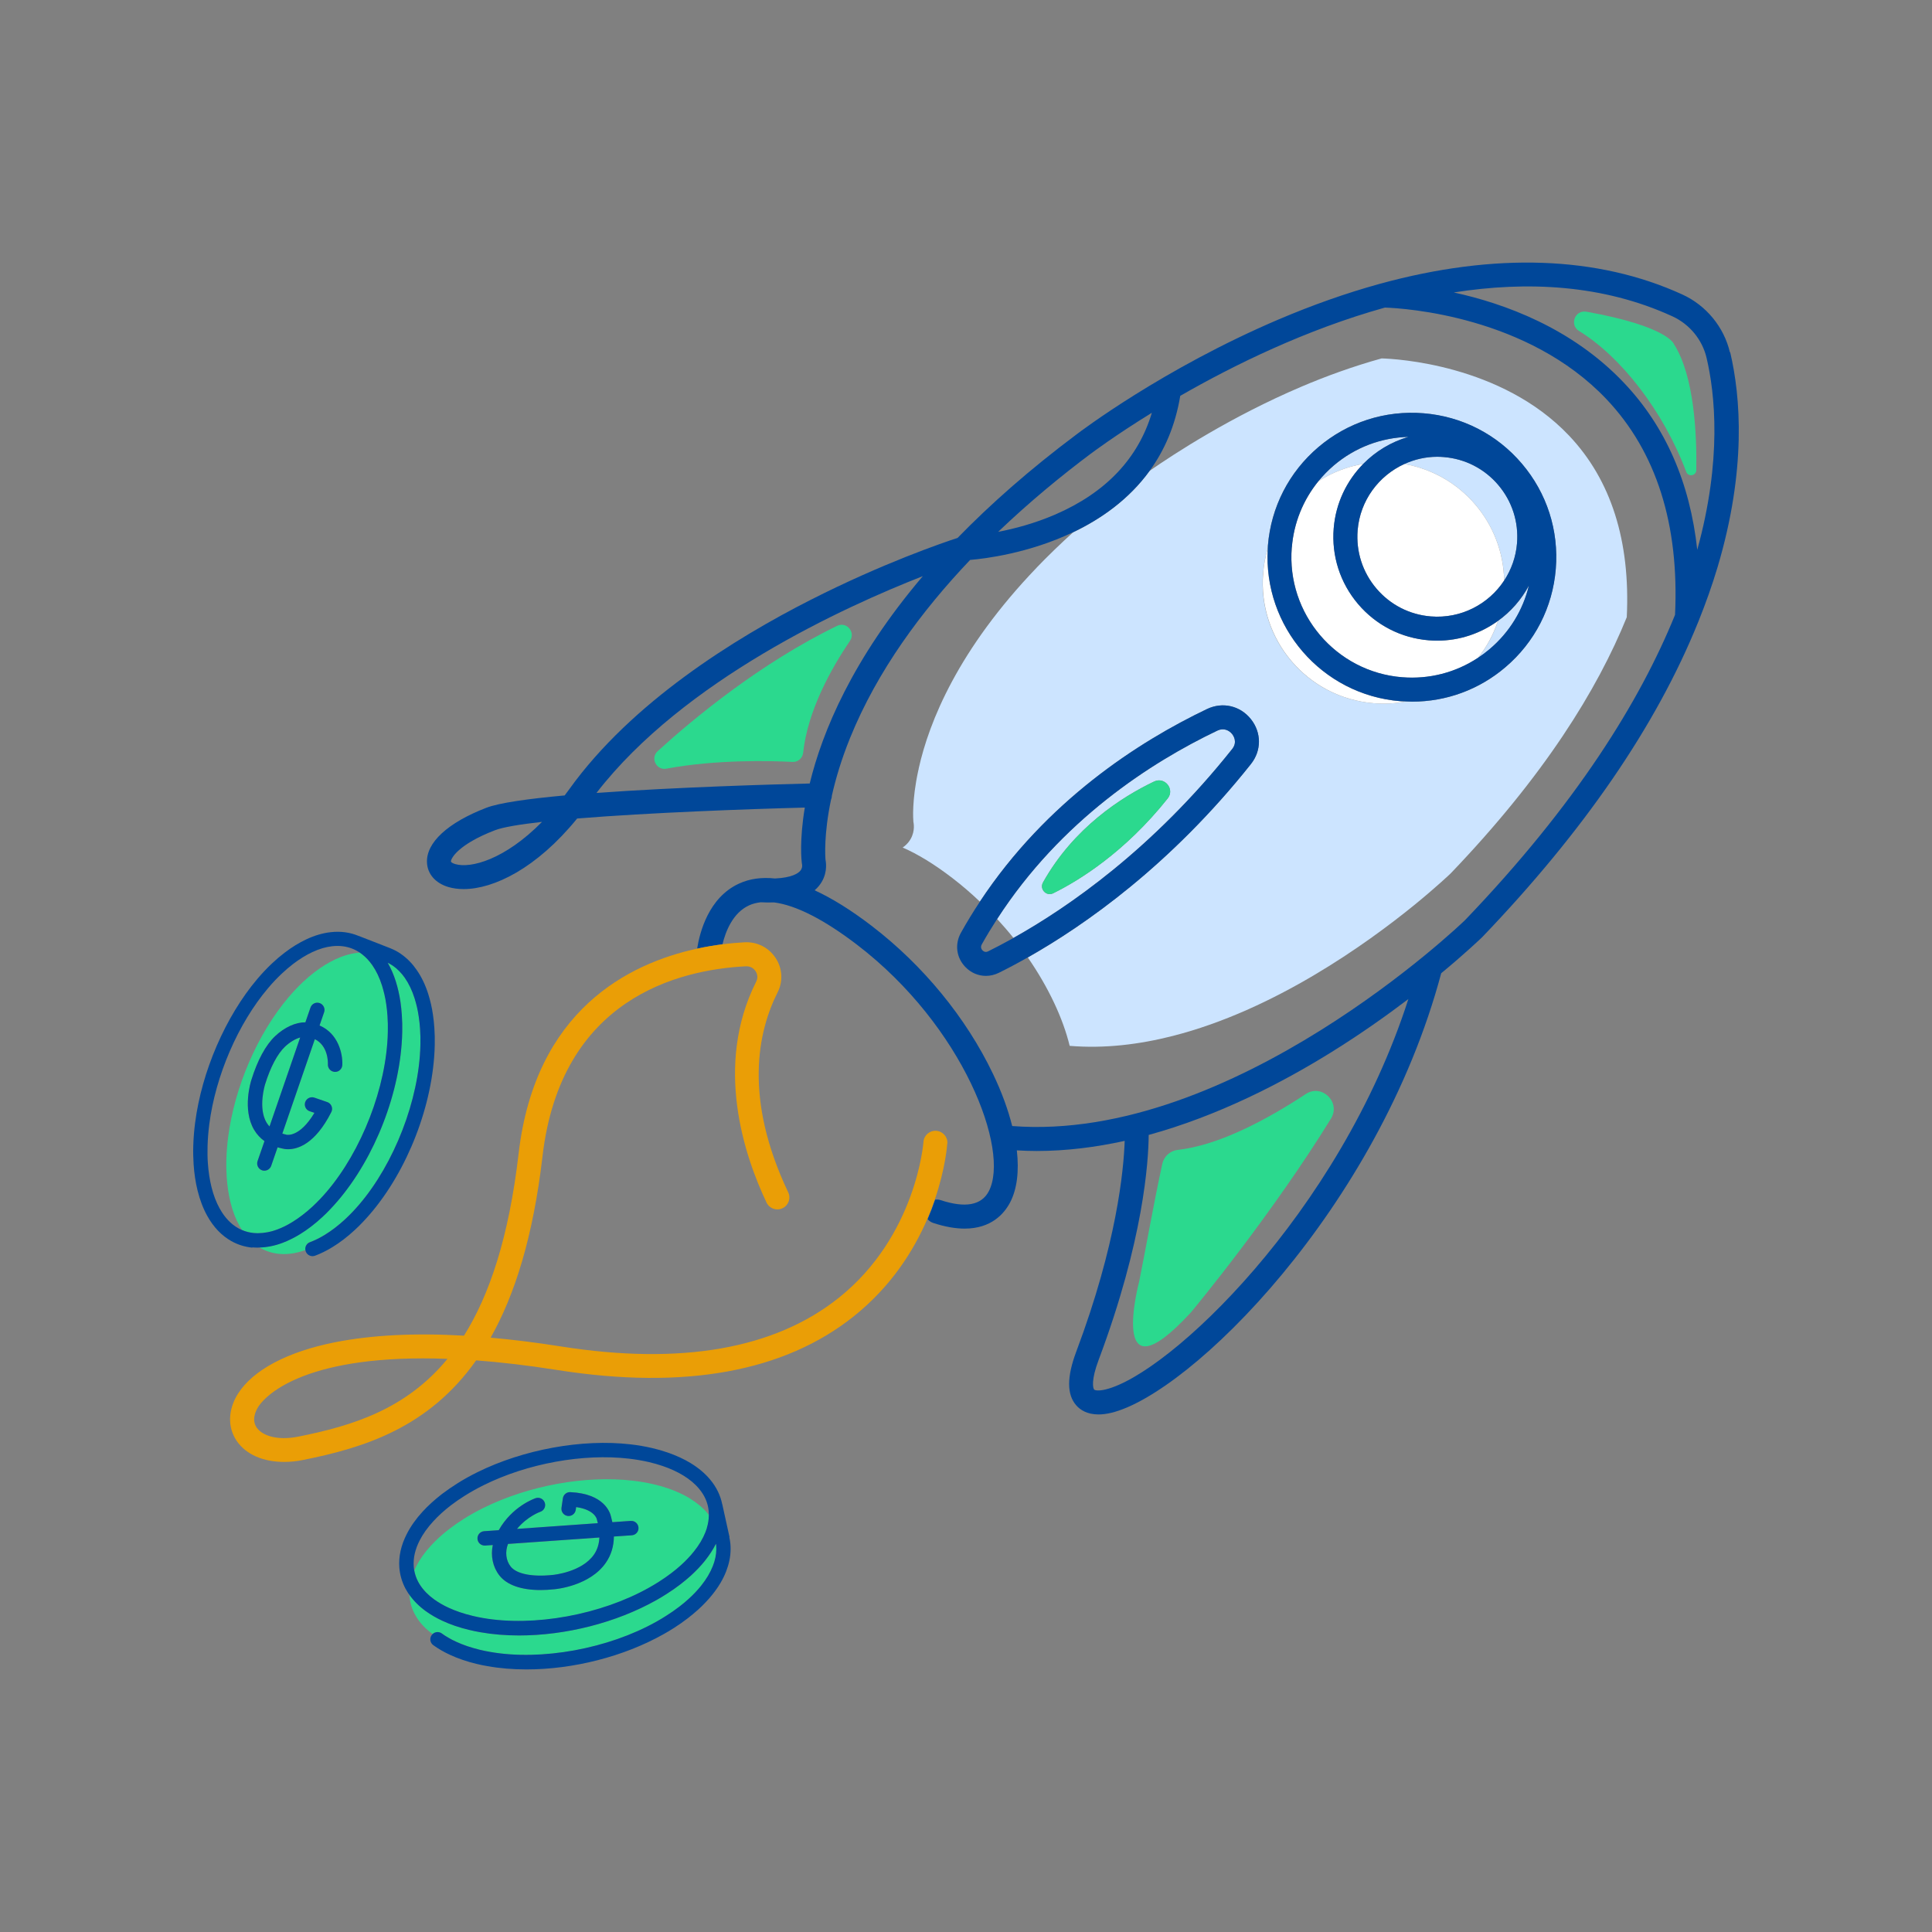 <?xml version="1.0" encoding="UTF-8"?>
<svg xmlns="http://www.w3.org/2000/svg" width="80" height="80" viewBox="0 0 80 80" fill="none">
  <rect x="0" y="0" width="80" height="80" fill="#808080" stroke="none"/>
  <path d="M42.936 23.495C39.67 26.896 38.472 29.892 38.043 31.815C38.041 31.847 38.033 31.875 38.025 31.902C38.025 31.904 38.025 31.908 38.023 31.91C37.755 33.152 37.812 33.923 37.822 34.034C37.848 34.153 37.894 34.531 37.612 34.88C37.546 34.96 37.467 35.033 37.377 35.095C38.005 35.367 38.697 35.79 39.446 36.366C39.845 36.672 40.218 36.996 40.574 37.334C43.327 33.17 47.142 30.716 49.978 29.36C50.622 29.052 51.351 29.22 51.796 29.781C52.239 30.337 52.239 31.084 51.796 31.638C48.461 35.832 44.909 38.315 42.559 39.646C43.427 40.902 44.021 42.185 44.293 43.307C44.293 43.307 44.297 43.307 44.299 43.307C45.729 43.425 47.169 43.252 48.57 42.894C52.762 41.825 56.574 39.094 58.581 37.461C59.502 36.708 60.045 36.189 60.065 36.17C63.936 32.135 66.147 28.555 67.361 25.557C67.514 22.402 66.71 19.872 64.971 18.038C62.17 15.08 57.776 14.857 57.21 14.841C56.014 15.173 54.891 15.584 53.894 16.009C50.98 17.249 48.638 18.777 47.605 19.496C46.744 20.684 45.588 21.492 44.434 22.043C43.892 22.535 43.391 23.02 42.932 23.497L42.936 23.495ZM52.303 23.731C52.331 23.378 52.398 23.034 52.493 22.708C52.495 22.669 52.498 22.629 52.499 22.589C52.629 20.996 53.372 19.55 54.587 18.517C55.805 17.482 57.353 16.983 58.944 17.114C60.537 17.243 61.983 17.986 63.017 19.202C64.052 20.42 64.55 21.967 64.419 23.559C64.29 25.152 63.547 26.598 62.331 27.631C61.241 28.559 59.884 29.055 58.469 29.055C58.388 29.055 58.306 29.05 58.225 29.046C57.792 29.129 57.339 29.157 56.876 29.119C54.124 28.895 52.074 26.483 52.299 23.731H52.303Z" fill="#CCE4FF"></path>
  <path d="M61.691 26.874C62.506 26.183 63.064 25.269 63.311 24.248C62.999 24.83 62.558 25.331 62.029 25.712C61.843 26.274 61.562 26.789 61.205 27.24C61.374 27.128 61.537 27.007 61.694 26.874H61.691Z" fill="#CCE4FF"></path>
  <path d="M58.322 18.091C57.19 18.121 56.109 18.529 55.233 19.273C54.999 19.472 54.786 19.693 54.595 19.925C55.152 19.57 55.781 19.321 56.453 19.208C56.965 18.687 57.609 18.3 58.322 18.091Z" fill="#CCE4FF"></path>
  <path d="M62.283 24.041C62.58 23.592 62.77 23.066 62.818 22.494C62.889 21.612 62.613 20.756 62.041 20.082C61.469 19.409 60.668 18.997 59.786 18.926C59.695 18.918 59.606 18.914 59.516 18.914C59.033 18.914 58.571 19.023 58.153 19.214C60.505 19.625 62.242 21.657 62.285 24.041H62.283Z" fill="#CCE4FF"></path>
  <path d="M51.02 30.396C50.898 30.244 50.674 30.126 50.408 30.253C47.648 31.573 43.927 33.972 41.289 38.053C41.526 38.311 41.752 38.571 41.965 38.838C44.235 37.568 47.732 35.152 51.021 31.016C51.25 30.728 51.077 30.468 51.021 30.395L51.02 30.396ZM48.351 33.062C46.569 35.303 44.666 36.468 43.611 36.988C43.325 37.129 43.033 36.817 43.188 36.539C44.454 34.278 46.434 33.007 47.789 32.361C48.23 32.151 48.655 32.681 48.351 33.062Z" fill="#CCE4FF"></path>
  <path d="M58.058 28.044C59.18 28.134 60.277 27.85 61.203 27.24C61.56 26.789 61.84 26.274 62.027 25.712C61.316 26.225 60.448 26.529 59.518 26.529C59.401 26.529 59.284 26.525 59.166 26.515C58.02 26.421 56.979 25.887 56.236 25.013C55.491 24.137 55.134 23.024 55.227 21.878C55.312 20.831 55.767 19.903 56.453 19.208C55.781 19.321 55.152 19.57 54.595 19.925C53.962 20.702 53.574 21.649 53.493 22.671C53.27 25.412 55.319 27.824 58.06 28.046L58.058 28.044Z" fill="white"></path>
  <path d="M56.88 29.119C57.343 29.157 57.794 29.129 58.229 29.046C58.145 29.042 58.062 29.042 57.978 29.036C54.73 28.771 52.295 25.947 52.495 22.708C52.398 23.036 52.333 23.378 52.305 23.731C52.08 26.483 54.13 28.895 56.882 29.119H56.88Z" fill="white"></path>
  <path d="M58.151 19.214C57.094 19.697 56.318 20.718 56.218 21.957C56.147 22.839 56.423 23.696 56.995 24.369C57.567 25.043 58.368 25.454 59.25 25.525C60.496 25.625 61.64 25.019 62.283 24.041C62.242 21.657 60.504 19.625 58.151 19.214Z" fill="white"></path>
  <path d="M71.632 14.589C71.386 13.542 70.651 12.648 69.668 12.197C66.163 10.592 61.892 10.449 57.144 11.75C57.118 11.754 57.094 11.762 57.073 11.77C55.738 12.14 54.365 12.624 52.962 13.22C48.151 15.268 44.718 17.881 44.579 17.986C42.622 19.45 40.999 20.889 39.652 22.273C39.058 22.468 36.565 23.316 33.561 24.842C30.43 26.431 26.155 29.081 23.576 32.675C23.511 32.764 23.447 32.852 23.382 32.937C21.884 33.074 20.67 33.243 20.134 33.45C18.542 34.064 17.648 34.888 17.68 35.709C17.698 36.188 18.028 36.567 18.56 36.728C18.753 36.785 18.965 36.815 19.198 36.815C20.446 36.815 22.222 35.955 23.898 33.893C26.878 33.649 30.979 33.5 33.325 33.44C33.098 34.805 33.188 35.639 33.202 35.742L33.212 35.798C33.215 35.812 33.237 35.945 33.134 36.062C33.053 36.156 32.8 36.344 32.091 36.376C31.539 36.317 31.04 36.384 30.599 36.589C29.34 37.167 28.972 38.613 28.867 39.283C29.236 39.201 29.59 39.144 29.916 39.102C30.047 38.562 30.345 37.797 31.018 37.489C31.165 37.421 31.326 37.381 31.499 37.361C31.694 37.371 31.877 37.373 32.053 37.367C32.959 37.483 34.123 38.075 35.494 39.124C39.898 42.497 41.835 47.642 40.941 49.333C40.637 49.909 39.966 50.03 38.947 49.694C38.871 49.669 38.794 49.665 38.72 49.676C38.633 49.933 38.53 50.203 38.41 50.481C38.468 50.551 38.544 50.606 38.637 50.638C39.144 50.805 39.575 50.874 39.944 50.874C41.053 50.874 41.583 50.249 41.822 49.798C42.114 49.245 42.203 48.501 42.105 47.634C42.378 47.65 42.652 47.66 42.924 47.66C44.156 47.66 45.38 47.503 46.571 47.241C46.53 48.457 46.242 51.508 44.565 55.97C44.172 57.019 44.172 57.746 44.567 58.195C44.73 58.38 45.014 58.569 45.487 58.569C45.642 58.569 45.816 58.549 46.015 58.501C49.265 57.726 57.075 50.05 59.677 40.3C60.706 39.45 61.312 38.863 61.37 38.81C65.593 34.409 68.587 30.039 70.307 25.784C70.317 25.764 70.325 25.742 70.333 25.722C70.631 24.979 70.895 24.238 71.116 23.501C72.328 19.44 72.073 16.413 71.644 14.589H71.632ZM18.844 35.778C18.737 35.746 18.674 35.699 18.672 35.673C18.668 35.55 18.962 34.97 20.491 34.38C20.825 34.251 21.524 34.135 22.444 34.032C20.901 35.599 19.486 35.971 18.844 35.778ZM45.179 18.779C45.215 18.751 46.15 18.046 47.696 17.092C47.13 18.983 45.789 20.4 43.689 21.308C42.839 21.675 42 21.894 41.331 22.023C42.646 20.765 43.979 19.675 45.177 18.779H45.179ZM24.699 32.834C28.314 28.156 34.972 25.124 38.212 23.857C35.295 27.288 34.048 30.305 33.529 32.443C32.103 32.477 28.034 32.592 24.701 32.834H24.699ZM45.777 57.535C45.493 57.603 45.336 57.573 45.306 57.538C45.252 57.476 45.181 57.138 45.489 56.32C47.352 51.359 47.557 48.093 47.565 46.995C50.441 46.206 53.082 44.839 55.114 43.578C56.33 42.823 57.41 42.058 58.318 41.368C55.45 50.284 48.365 56.918 45.779 57.534L45.777 57.535ZM69.362 25.454C67.91 29.03 65.273 33.299 60.657 38.108C60.561 38.202 51.053 47.33 41.913 46.627C41.742 45.946 41.478 45.217 41.116 44.464C40.006 42.143 38.222 39.968 36.092 38.337C35.242 37.685 34.455 37.197 33.732 36.865C33.798 36.809 33.857 36.748 33.911 36.682C34.268 36.243 34.215 35.768 34.183 35.603C34.171 35.466 34.109 34.56 34.409 33.12C34.433 33.065 34.445 33.005 34.447 32.941C34.602 32.254 34.837 31.453 35.198 30.561C36.327 27.772 38.172 25.285 40.171 23.185C40.785 23.134 42.606 22.911 44.438 22.037C45.592 21.487 46.748 20.678 47.608 19.49C48.212 18.658 48.665 17.637 48.872 16.391C51.071 15.127 54.069 13.651 57.347 12.736C58.175 12.765 63.261 13.087 66.525 16.534C68.583 18.707 69.537 21.709 69.36 25.452L69.362 25.454ZM70.28 22.768C69.978 19.983 68.963 17.66 67.24 15.847C65.091 13.58 62.291 12.565 60.198 12.11C63.231 11.633 66.372 11.778 69.252 13.099C69.96 13.423 70.488 14.065 70.665 14.816C71.015 16.308 71.309 19.037 70.28 22.766V22.768Z" fill="#004799"></path>
  <path d="M57.978 29.034C58.062 29.04 58.145 29.04 58.229 29.044C58.31 29.048 58.392 29.053 58.473 29.053C59.89 29.053 61.245 28.557 62.335 27.629C63.553 26.594 64.294 25.148 64.423 23.557C64.552 21.963 64.054 20.416 63.02 19.2C61.986 17.982 60.539 17.241 58.948 17.112C57.355 16.983 55.807 17.482 54.591 18.515C53.374 19.55 52.633 20.996 52.503 22.587C52.499 22.627 52.499 22.667 52.498 22.706C52.299 25.945 54.734 28.77 57.98 29.034H57.978ZM59.514 18.914C59.604 18.914 59.695 18.918 59.784 18.926C60.666 18.997 61.467 19.409 62.039 20.082C62.611 20.756 62.887 21.612 62.816 22.494C62.77 23.066 62.578 23.592 62.282 24.041C61.638 25.019 60.494 25.625 59.248 25.525C58.366 25.454 57.565 25.043 56.993 24.369C56.421 23.696 56.145 22.839 56.216 21.957C56.318 20.72 57.093 19.697 58.149 19.214C58.569 19.023 59.029 18.914 59.512 18.914H59.514ZM53.491 22.669C53.574 21.648 53.96 20.7 54.593 19.923C54.784 19.689 54.997 19.47 55.231 19.271C56.107 18.526 57.188 18.119 58.32 18.09C57.607 18.296 56.963 18.685 56.451 19.206C55.766 19.901 55.31 20.829 55.225 21.876C55.132 23.022 55.491 24.135 56.234 25.011C56.979 25.887 58.02 26.421 59.164 26.513C59.282 26.523 59.401 26.527 59.516 26.527C60.444 26.527 61.312 26.225 62.025 25.71C62.556 25.329 62.995 24.83 63.307 24.246C63.062 25.265 62.504 26.179 61.688 26.872C61.531 27.005 61.368 27.127 61.199 27.238C60.273 27.85 59.176 28.134 58.054 28.042C55.312 27.82 53.264 25.408 53.487 22.667L53.491 22.669Z" fill="#004799"></path>
  <path d="M39.229 47.35C39.247 47.076 39.038 46.842 38.766 46.824C38.492 46.806 38.255 47.013 38.238 47.287C38.236 47.324 37.942 51.174 34.735 53.737C32.077 55.859 28.205 56.538 23.229 55.754C22.212 55.593 21.24 55.471 20.316 55.39C21.316 53.622 22.077 51.208 22.464 47.881C23.221 41.367 28.066 40.155 30.887 40.012C31.122 40.002 31.245 40.151 31.288 40.216C31.33 40.28 31.414 40.449 31.312 40.649C29.558 44.13 30.828 47.875 31.741 49.796C31.859 50.044 32.155 50.149 32.403 50.03C32.651 49.913 32.757 49.617 32.637 49.369C30.788 45.477 31.378 42.721 32.198 41.094C32.431 40.636 32.401 40.103 32.119 39.672C31.835 39.237 31.356 38.992 30.835 39.018C30.563 39.032 30.25 39.058 29.908 39.102C29.582 39.144 29.23 39.201 28.859 39.283C26.022 39.898 22.162 41.837 21.475 47.765C21.073 51.228 20.269 53.624 19.212 55.307C17.17 55.189 15.386 55.281 13.878 55.579C11.903 55.97 10.473 56.729 9.851 57.716C9.436 58.378 9.418 59.109 9.807 59.673C10.191 60.231 10.906 60.535 11.762 60.535C12.014 60.535 12.279 60.51 12.551 60.454C15.08 59.949 17.746 59.117 19.716 56.33C20.722 56.405 21.838 56.534 23.072 56.729C28.344 57.559 32.48 56.808 35.365 54.496C36.913 53.256 37.84 51.772 38.398 50.477C38.518 50.199 38.621 49.929 38.708 49.672C39.15 48.385 39.219 47.426 39.225 47.344L39.229 47.35ZM12.36 59.486C11.402 59.677 10.83 59.405 10.63 59.115C10.413 58.799 10.578 58.438 10.695 58.251C10.854 57.998 12.149 56.248 17.517 56.248C17.839 56.248 18.177 56.254 18.529 56.268C16.804 58.364 14.583 59.041 12.36 59.486Z" fill="#EA9E06"></path>
  <path d="M51.8 31.636C52.241 31.082 52.241 30.335 51.8 29.779C51.355 29.22 50.624 29.052 49.982 29.358C47.146 30.712 43.331 33.168 40.578 37.332C40.304 37.745 40.041 38.174 39.791 38.621C39.529 39.092 39.596 39.646 39.968 40.035C40.202 40.282 40.508 40.409 40.824 40.409C41.005 40.409 41.188 40.367 41.363 40.28C41.714 40.107 42.117 39.895 42.566 39.64C44.919 38.309 48.469 35.828 51.804 31.632L51.8 31.636ZM41.965 38.84C41.577 39.056 41.225 39.239 40.918 39.392C40.808 39.446 40.731 39.4 40.683 39.352C40.643 39.31 40.588 39.223 40.653 39.106C40.856 38.742 41.069 38.393 41.289 38.053C43.927 33.97 47.648 31.571 50.408 30.253C50.674 30.126 50.898 30.244 51.02 30.396C51.077 30.47 51.25 30.73 51.02 31.018C47.728 35.156 44.233 37.57 41.962 38.84H41.965Z" fill="#004799"></path>
  <path d="M65.687 12.908C65.214 12.823 64.975 13.457 65.387 13.707C67.113 14.764 68.873 17.011 69.823 19.538C69.906 19.76 70.236 19.705 70.24 19.468C70.264 18.012 70.162 15.586 69.32 14.259C69.32 14.259 69.102 13.52 65.687 12.906V12.908Z" fill="#2BD98E"></path>
  <path d="M34.664 25.915C31.499 27.448 28.726 29.745 27.234 31.102C26.92 31.388 27.176 31.906 27.593 31.829C29.661 31.443 31.912 31.503 32.818 31.549C33.043 31.561 33.233 31.394 33.257 31.169C33.442 29.425 34.425 27.671 35.196 26.535C35.438 26.177 35.053 25.726 34.666 25.915H34.664Z" fill="#2BD98E"></path>
  <path d="M54.069 45.302C52.492 46.341 50.489 47.424 48.769 47.614C48.451 47.65 48.194 47.885 48.127 48.197C47.771 49.835 47.458 51.637 47.173 53.054C47.173 53.054 45.83 58.106 49.283 54.377C49.299 54.359 49.315 54.343 49.329 54.325C49.615 53.98 52.688 50.251 55.112 46.321C55.531 45.642 54.736 44.861 54.069 45.302Z" fill="#2BD98E"></path>
  <path d="M47.791 32.361C46.436 33.009 44.456 34.278 43.19 36.539C43.035 36.817 43.327 37.129 43.613 36.988C44.666 36.468 46.569 35.303 48.353 33.062C48.657 32.681 48.232 32.151 47.791 32.361Z" fill="#2BD98E"></path>
  <path d="M21.147 64.87C21.389 65.178 22.041 65.307 22.891 65.216C22.909 65.216 24.091 65.103 24.596 64.371C24.735 64.171 24.806 63.934 24.818 63.668L21.034 63.934C20.907 64.264 20.946 64.62 21.145 64.872L21.147 64.87Z" fill="#2BD98E"></path>
  <path d="M28.565 62.045C28.307 61.888 28.007 61.749 27.667 61.632C27.468 61.564 27.264 61.505 27.051 61.457C26.779 61.394 26.495 61.346 26.203 61.312C24.234 61.084 21.886 61.513 20.015 62.441C19.736 62.578 19.468 62.727 19.216 62.888C19.003 63.021 18.801 63.16 18.61 63.307C18.314 63.533 18.06 63.767 17.843 64.002C17.583 64.284 17.38 64.572 17.235 64.858C17.205 64.916 17.18 64.973 17.154 65.029C17.184 65.192 17.239 65.351 17.319 65.504C17.343 65.549 17.37 65.595 17.4 65.641C17.543 65.857 17.74 66.058 17.984 66.235C18.07 66.296 18.163 66.356 18.26 66.412C18.362 66.471 18.467 66.525 18.578 66.577C18.721 66.642 18.874 66.704 19.035 66.759C19.206 66.817 19.385 66.871 19.566 66.912C19.705 66.946 19.848 66.976 19.989 67C22.112 67.375 24.884 66.869 26.886 65.74C27.023 65.663 27.158 65.583 27.284 65.502C27.47 65.383 27.647 65.26 27.814 65.132C27.953 65.025 28.082 64.918 28.197 64.814C28.299 64.723 28.394 64.63 28.483 64.536C28.571 64.445 28.652 64.352 28.726 64.258C28.726 64.256 28.73 64.254 28.732 64.252C28.944 63.986 29.107 63.716 29.212 63.448C29.234 63.392 29.254 63.334 29.272 63.279C29.328 63.094 29.355 62.913 29.355 62.739C29.336 62.713 29.316 62.687 29.296 62.661C29.109 62.437 28.865 62.232 28.567 62.049L28.565 62.045ZM26.161 63.571L25.418 63.623C25.412 64.03 25.303 64.393 25.084 64.709C24.419 65.673 23.008 65.802 22.949 65.806C22.748 65.828 22.557 65.838 22.377 65.838C21.582 65.838 20.988 65.631 20.678 65.236C20.402 64.886 20.308 64.423 20.404 63.974L20.088 63.996C20.088 63.996 20.074 63.996 20.066 63.996C19.911 63.996 19.78 63.877 19.77 63.72C19.758 63.555 19.881 63.414 20.046 63.402L20.65 63.36C21.212 62.365 22.14 62.047 22.182 62.033C22.339 61.982 22.506 62.067 22.557 62.224C22.609 62.381 22.524 62.548 22.369 62.599C22.363 62.601 21.838 62.786 21.405 63.307L24.753 63.07C24.743 63.031 24.735 62.993 24.723 62.951C24.719 62.937 24.715 62.921 24.713 62.907C24.711 62.897 24.625 62.514 23.855 62.403L23.839 62.518C23.815 62.681 23.664 62.794 23.501 62.77C23.338 62.746 23.225 62.595 23.249 62.432L23.306 62.039C23.328 61.886 23.461 61.775 23.616 61.785C25.021 61.852 25.263 62.627 25.299 62.8C25.321 62.877 25.339 62.953 25.355 63.029L26.117 62.975C26.28 62.961 26.423 63.086 26.435 63.251C26.447 63.416 26.324 63.557 26.159 63.569L26.161 63.571Z" fill="#2BD98E"></path>
  <path d="M18.296 67.637C18.381 67.699 18.473 67.759 18.57 67.814C18.672 67.874 18.777 67.927 18.888 67.979C19.031 68.045 19.184 68.106 19.345 68.162C19.518 68.222 19.695 68.273 19.875 68.315C20.017 68.349 20.157 68.378 20.299 68.402C22.422 68.778 25.194 68.271 27.196 67.143C27.333 67.065 27.466 66.986 27.593 66.904C27.78 66.787 27.957 66.662 28.124 66.535C28.263 66.428 28.392 66.32 28.507 66.217C28.608 66.126 28.704 66.032 28.793 65.939C28.881 65.847 28.962 65.754 29.036 65.661C29.038 65.659 29.04 65.655 29.042 65.653C29.254 65.387 29.415 65.116 29.52 64.848C29.542 64.793 29.562 64.735 29.58 64.679C29.651 64.441 29.679 64.207 29.66 63.984C29.66 63.964 29.654 63.944 29.649 63.925C29.53 64.163 29.377 64.397 29.193 64.628L29.189 64.634C29.105 64.737 29.014 64.842 28.916 64.944C28.817 65.049 28.71 65.154 28.599 65.254C28.471 65.369 28.33 65.486 28.179 65.603C27.999 65.742 27.806 65.877 27.607 66.002C27.472 66.09 27.327 66.175 27.18 66.259C25.515 67.196 23.422 67.721 21.498 67.721C20.942 67.721 20.4 67.677 19.887 67.586C19.732 67.558 19.577 67.526 19.426 67.49C19.228 67.443 19.033 67.385 18.842 67.322C18.662 67.26 18.489 67.19 18.33 67.117C18.203 67.059 18.079 66.996 17.962 66.926C17.849 66.861 17.74 66.791 17.637 66.716C17.358 66.515 17.132 66.287 16.955 66.036C16.955 66.054 16.955 66.074 16.957 66.092C16.977 66.354 17.05 66.606 17.178 66.845C17.207 66.898 17.239 66.952 17.273 67.006C17.43 67.244 17.644 67.467 17.915 67.663C18.016 67.564 18.177 67.55 18.296 67.635V67.637Z" fill="#2BD98E"></path>
  <path d="M30.208 63.65L29.91 62.297C29.91 62.297 29.908 62.291 29.906 62.288C29.83 61.916 29.663 61.572 29.401 61.26C29.191 61.008 28.92 60.782 28.599 60.585C28.319 60.414 27.997 60.267 27.641 60.144C27.434 60.072 27.218 60.011 26.995 59.959C26.711 59.894 26.415 59.842 26.113 59.808C24.103 59.574 21.667 60.019 19.758 60.966C19.472 61.108 19.194 61.262 18.934 61.427C18.713 61.566 18.501 61.713 18.304 61.862C18 62.097 17.73 62.341 17.499 62.593C17.225 62.891 17.007 63.201 16.846 63.515C16.605 63.984 16.5 64.455 16.536 64.912C16.56 65.214 16.645 65.508 16.79 65.782C16.824 65.844 16.86 65.905 16.899 65.965C16.915 65.989 16.935 66.012 16.951 66.036C17.128 66.287 17.356 66.515 17.633 66.716C17.736 66.789 17.845 66.861 17.958 66.926C18.074 66.994 18.199 67.057 18.326 67.117C18.485 67.191 18.658 67.26 18.838 67.322C19.027 67.387 19.224 67.443 19.422 67.49C19.573 67.526 19.728 67.56 19.883 67.586C20.396 67.677 20.938 67.721 21.494 67.721C23.418 67.721 25.511 67.196 27.176 66.259C27.323 66.175 27.468 66.09 27.603 66.002C27.804 65.875 27.997 65.74 28.175 65.603C28.326 65.486 28.468 65.369 28.595 65.254C28.706 65.152 28.813 65.049 28.913 64.944C29.01 64.842 29.101 64.737 29.185 64.634L29.189 64.628C29.373 64.397 29.526 64.161 29.645 63.925C29.648 63.944 29.654 63.964 29.655 63.984C29.675 64.207 29.649 64.441 29.576 64.679C29.558 64.735 29.538 64.793 29.516 64.848C29.411 65.116 29.25 65.387 29.038 65.653C29.036 65.655 29.034 65.659 29.032 65.661C28.958 65.752 28.877 65.846 28.789 65.939C28.7 66.032 28.605 66.126 28.503 66.217C28.388 66.322 28.259 66.43 28.12 66.535C27.953 66.662 27.776 66.787 27.589 66.904C27.462 66.986 27.327 67.067 27.192 67.143C25.19 68.271 22.418 68.778 20.295 68.402C20.154 68.378 20.012 68.349 19.871 68.315C19.693 68.271 19.514 68.219 19.341 68.162C19.182 68.106 19.027 68.047 18.884 67.979C18.773 67.93 18.668 67.874 18.566 67.814C18.469 67.759 18.375 67.699 18.292 67.637C18.173 67.552 18.012 67.566 17.911 67.665C17.899 67.677 17.887 67.689 17.875 67.705C17.778 67.838 17.807 68.025 17.941 68.122C18.042 68.196 18.153 68.267 18.266 68.333C18.381 68.4 18.507 68.464 18.634 68.523C18.795 68.599 18.968 68.666 19.146 68.728C19.335 68.794 19.532 68.849 19.728 68.897C19.881 68.935 20.036 68.966 20.189 68.992C20.702 69.084 21.244 69.127 21.8 69.127C23.721 69.127 25.817 68.603 27.482 67.665C27.629 67.584 27.772 67.496 27.909 67.409C28.108 67.282 28.301 67.147 28.481 67.008C28.632 66.891 28.773 66.773 28.901 66.658C29.014 66.557 29.121 66.451 29.218 66.348C29.316 66.247 29.405 66.144 29.489 66.04C29.491 66.038 29.493 66.036 29.495 66.032C29.749 65.716 29.942 65.393 30.069 65.065C30.096 64.993 30.12 64.924 30.142 64.852C30.238 64.54 30.271 64.228 30.244 63.93C30.236 63.839 30.22 63.744 30.2 63.65H30.208ZM29.27 63.275C29.252 63.331 29.232 63.388 29.21 63.444C29.105 63.712 28.944 63.982 28.73 64.248C28.73 64.25 28.726 64.252 28.724 64.254C28.65 64.348 28.569 64.441 28.481 64.532C28.392 64.628 28.295 64.721 28.195 64.811C28.08 64.916 27.951 65.023 27.812 65.128C27.645 65.255 27.468 65.381 27.282 65.498C27.154 65.579 27.021 65.659 26.884 65.736C24.882 66.865 22.11 67.371 19.987 66.996C19.844 66.972 19.703 66.942 19.564 66.908C19.383 66.865 19.204 66.813 19.033 66.755C18.872 66.7 18.719 66.638 18.576 66.573C18.465 66.523 18.36 66.467 18.258 66.408C18.161 66.352 18.07 66.293 17.982 66.231C17.736 66.054 17.539 65.853 17.398 65.637C17.368 65.591 17.34 65.546 17.317 65.5C17.235 65.349 17.182 65.19 17.152 65.025C17.142 64.971 17.136 64.918 17.132 64.864C17.106 64.519 17.188 64.155 17.378 63.785C17.513 63.519 17.704 63.253 17.941 62.995C18.147 62.768 18.393 62.546 18.669 62.333C18.85 62.194 19.047 62.059 19.252 61.93C19.496 61.777 19.756 61.632 20.024 61.499C21.836 60.599 24.143 60.178 26.046 60.4C26.326 60.432 26.6 60.48 26.86 60.539C27.061 60.585 27.26 60.643 27.446 60.706C27.76 60.813 28.044 60.945 28.287 61.092C28.553 61.255 28.773 61.437 28.942 61.64C29.181 61.922 29.316 62.236 29.346 62.576C29.349 62.625 29.352 62.677 29.352 62.728C29.352 62.903 29.324 63.086 29.268 63.269L29.27 63.275Z" fill="#004799"></path>
  <path d="M26.119 62.977L25.357 63.031C25.341 62.955 25.323 62.88 25.301 62.802C25.263 62.629 25.021 61.852 23.618 61.787C23.465 61.777 23.33 61.89 23.308 62.041L23.251 62.434C23.227 62.597 23.34 62.748 23.503 62.772C23.666 62.796 23.817 62.683 23.841 62.52L23.857 62.405C24.627 62.514 24.711 62.899 24.715 62.909C24.715 62.925 24.719 62.939 24.725 62.953C24.737 62.993 24.745 63.032 24.755 63.072L21.407 63.309C21.84 62.788 22.363 62.603 22.371 62.601C22.526 62.55 22.611 62.381 22.559 62.226C22.508 62.069 22.339 61.984 22.184 62.035C22.14 62.049 21.214 62.367 20.652 63.362L20.048 63.404C19.883 63.416 19.76 63.557 19.772 63.722C19.784 63.879 19.913 63.998 20.068 63.998C20.076 63.998 20.082 63.998 20.09 63.998L20.406 63.976C20.311 64.425 20.406 64.888 20.68 65.238C20.99 65.633 21.586 65.84 22.378 65.84C22.559 65.84 22.75 65.83 22.951 65.808C23.01 65.804 24.421 65.675 25.086 64.711C25.305 64.395 25.416 64.032 25.42 63.624L26.163 63.573C26.328 63.561 26.451 63.42 26.439 63.255C26.427 63.09 26.284 62.965 26.121 62.979L26.119 62.977ZM24.596 64.37C24.091 65.103 22.909 65.212 22.891 65.214C22.041 65.305 21.389 65.176 21.147 64.868C20.948 64.616 20.908 64.26 21.036 63.93L24.82 63.664C24.808 63.93 24.735 64.167 24.598 64.368L24.596 64.37Z" fill="#004799"></path>
  <path d="M10.979 44.899C10.975 44.913 10.673 45.87 11.039 46.484C11.075 46.544 11.117 46.597 11.162 46.645L12.432 42.96C12.229 43.017 12.005 43.148 11.804 43.339C11.492 43.635 11.2 44.19 10.979 44.899Z" fill="#2BD98E"></path>
  <path d="M12.835 51.433C12.934 51.395 13.036 51.351 13.137 51.302C13.242 51.25 13.347 51.192 13.453 51.127C13.588 51.043 13.725 50.95 13.86 50.847C14.005 50.735 14.148 50.616 14.285 50.489C14.392 50.39 14.496 50.288 14.595 50.183C16.093 48.616 17.213 46.015 17.386 43.713C17.398 43.556 17.406 43.399 17.408 43.246C17.412 43.025 17.408 42.807 17.394 42.596C17.382 42.421 17.364 42.253 17.34 42.098C17.321 41.962 17.297 41.829 17.267 41.702C17.239 41.577 17.205 41.456 17.17 41.345C17.17 41.343 17.17 41.339 17.168 41.337C17.064 41.011 16.927 40.725 16.762 40.486C16.727 40.437 16.691 40.389 16.653 40.343C16.494 40.151 16.313 39.998 16.115 39.891C16.097 39.881 16.075 39.873 16.055 39.863C16.188 40.095 16.302 40.355 16.391 40.639C16.391 40.641 16.391 40.645 16.393 40.647C16.433 40.775 16.468 40.908 16.5 41.045C16.532 41.188 16.56 41.335 16.582 41.484C16.607 41.655 16.627 41.837 16.639 42.028C16.655 42.257 16.659 42.493 16.655 42.729C16.653 42.892 16.645 43.061 16.631 43.23C16.447 45.697 15.286 48.381 13.677 50.066C13.568 50.181 13.455 50.292 13.341 50.398C13.191 50.537 13.034 50.668 12.875 50.791C12.722 50.908 12.569 51.014 12.418 51.105C12.299 51.178 12.175 51.246 12.054 51.306C11.937 51.363 11.816 51.417 11.697 51.461C11.377 51.582 11.059 51.643 10.751 51.653C10.767 51.663 10.781 51.675 10.797 51.683C11.027 51.812 11.279 51.892 11.55 51.919C11.611 51.925 11.675 51.927 11.738 51.929C12.026 51.931 12.33 51.876 12.646 51.761C12.62 51.621 12.698 51.48 12.835 51.429V51.433Z" fill="#2BD98E"></path>
  <path d="M13.882 39.726C13.606 39.855 13.324 40.028 13.036 40.246C12.869 40.373 12.706 40.512 12.545 40.663C12.34 40.856 12.142 41.067 11.951 41.291C10.662 42.809 9.712 45.012 9.446 47.094C9.406 47.404 9.382 47.71 9.374 48.01C9.366 48.26 9.372 48.508 9.388 48.751C9.414 49.124 9.466 49.468 9.543 49.78C9.634 50.155 9.762 50.483 9.919 50.765C9.952 50.825 9.99 50.878 10.026 50.934C10.177 50.998 10.338 51.039 10.507 51.057C10.558 51.063 10.612 51.065 10.668 51.065C10.932 51.063 11.206 51.014 11.49 50.908C11.589 50.87 11.691 50.827 11.792 50.777C11.897 50.725 12.002 50.668 12.106 50.602C12.241 50.521 12.378 50.425 12.513 50.322C12.658 50.211 12.801 50.092 12.938 49.965C13.043 49.867 13.147 49.766 13.248 49.659C14.746 48.091 15.866 45.491 16.039 43.188C16.051 43.031 16.059 42.874 16.061 42.721C16.065 42.499 16.061 42.28 16.047 42.072C16.035 41.897 16.017 41.728 15.994 41.573C15.974 41.438 15.95 41.307 15.92 41.178C15.892 41.055 15.858 40.934 15.823 40.82C15.823 40.818 15.823 40.814 15.821 40.812C15.717 40.486 15.58 40.2 15.415 39.962C15.38 39.912 15.344 39.865 15.306 39.819C15.183 39.67 15.048 39.545 14.903 39.447C14.869 39.45 14.835 39.452 14.802 39.455C14.51 39.487 14.202 39.577 13.884 39.724L13.882 39.726ZM14.172 44.102C14.164 44.267 14.023 44.396 13.86 44.386C13.695 44.378 13.57 44.239 13.576 44.074C13.58 43.983 13.584 43.303 13.036 43.031L11.689 46.941C11.73 46.953 11.768 46.967 11.812 46.975C11.828 46.979 11.845 46.983 11.859 46.989C11.861 46.989 12.394 47.126 13.018 46.083L12.821 46.015C12.666 45.962 12.583 45.793 12.636 45.638C12.69 45.483 12.859 45.399 13.016 45.453L13.548 45.636C13.63 45.664 13.695 45.725 13.727 45.805C13.759 45.884 13.757 45.974 13.717 46.051C13.043 47.382 12.316 47.589 11.929 47.589C11.816 47.589 11.73 47.571 11.687 47.559C11.619 47.545 11.556 47.529 11.492 47.511L11.228 48.276C11.186 48.399 11.069 48.477 10.946 48.477C10.914 48.477 10.88 48.471 10.848 48.461C10.693 48.407 10.61 48.238 10.664 48.081L10.95 47.253C10.777 47.128 10.632 46.973 10.521 46.786C10.02 45.94 10.391 44.77 10.407 44.72C10.659 43.905 10.999 43.276 11.391 42.906C11.782 42.537 12.241 42.33 12.644 42.334L12.855 41.722C12.908 41.567 13.077 41.484 13.234 41.537C13.389 41.591 13.473 41.76 13.419 41.917L13.23 42.465C14.007 42.799 14.194 43.639 14.172 44.102Z" fill="#2BD98E"></path>
  <path d="M10.445 51.651C10.514 51.657 10.586 51.661 10.659 51.661C10.665 51.661 10.671 51.661 10.677 51.661C10.701 51.661 10.725 51.659 10.751 51.657C11.057 51.649 11.375 51.586 11.697 51.465C11.816 51.421 11.937 51.367 12.054 51.309C12.175 51.25 12.299 51.182 12.418 51.109C12.569 51.017 12.724 50.91 12.875 50.795C13.034 50.674 13.191 50.541 13.341 50.402C13.457 50.296 13.57 50.185 13.677 50.07C15.286 48.385 16.447 45.701 16.631 43.234C16.643 43.065 16.653 42.896 16.655 42.733C16.661 42.495 16.655 42.258 16.639 42.032C16.625 41.841 16.607 41.657 16.582 41.488C16.56 41.339 16.532 41.192 16.5 41.049C16.468 40.912 16.433 40.776 16.393 40.651C16.393 40.649 16.393 40.645 16.391 40.643C16.302 40.359 16.188 40.099 16.055 39.867C16.075 39.877 16.097 39.885 16.115 39.895C16.313 40.002 16.494 40.155 16.653 40.347C16.691 40.393 16.727 40.441 16.762 40.49C16.927 40.727 17.064 41.013 17.168 41.341C17.168 41.343 17.168 41.347 17.17 41.349C17.205 41.462 17.237 41.581 17.267 41.706C17.295 41.833 17.321 41.967 17.34 42.102C17.364 42.257 17.382 42.425 17.394 42.6C17.408 42.811 17.414 43.029 17.408 43.25C17.406 43.401 17.398 43.558 17.386 43.717C17.213 46.019 16.091 48.62 14.595 50.187C14.496 50.29 14.392 50.394 14.285 50.493C14.148 50.618 14.007 50.739 13.86 50.851C13.725 50.954 13.588 51.047 13.453 51.131C13.349 51.194 13.244 51.254 13.137 51.306C13.036 51.355 12.934 51.399 12.835 51.437C12.698 51.488 12.62 51.629 12.646 51.768C12.65 51.786 12.654 51.802 12.66 51.82C12.704 51.939 12.819 52.015 12.94 52.015C12.974 52.015 13.01 52.009 13.043 51.997C13.163 51.953 13.284 51.9 13.401 51.842C13.522 51.782 13.645 51.715 13.765 51.641C13.916 51.548 14.07 51.443 14.222 51.327C14.382 51.204 14.539 51.073 14.688 50.934C14.804 50.827 14.919 50.715 15.024 50.602C16.633 48.918 17.793 46.234 17.978 43.766C17.99 43.597 18 43.429 18.002 43.266C18.008 43.027 18.002 42.793 17.986 42.565C17.972 42.374 17.954 42.189 17.928 42.02C17.907 41.869 17.879 41.722 17.847 41.581C17.815 41.442 17.779 41.309 17.74 41.184C17.74 41.182 17.74 41.178 17.738 41.176C17.617 40.788 17.452 40.445 17.249 40.157C17.205 40.095 17.16 40.033 17.114 39.976C16.905 39.722 16.665 39.521 16.401 39.376C16.319 39.332 16.232 39.292 16.143 39.257L14.847 38.752C14.847 38.752 14.841 38.752 14.837 38.75C14.486 38.605 14.104 38.553 13.697 38.599C13.369 38.635 13.03 38.734 12.686 38.895C12.388 39.034 12.084 39.221 11.784 39.45C11.609 39.583 11.436 39.73 11.271 39.886C11.059 40.085 10.85 40.306 10.654 40.538C9.338 42.09 8.351 44.372 8.079 46.496C8.037 46.814 8.013 47.132 8.003 47.444C7.995 47.706 8.001 47.964 8.017 48.212C8.043 48.596 8.097 48.959 8.18 49.293C8.276 49.686 8.413 50.044 8.586 50.354C8.844 50.817 9.18 51.166 9.579 51.391C9.845 51.54 10.137 51.631 10.449 51.663L10.445 51.651ZM9.102 50.052C8.955 49.79 8.838 49.484 8.754 49.14C8.681 48.84 8.631 48.512 8.607 48.163C8.591 47.934 8.588 47.694 8.595 47.45C8.603 47.16 8.627 46.861 8.665 46.562C8.923 44.545 9.857 42.382 11.103 40.914C11.285 40.697 11.478 40.494 11.675 40.31C11.826 40.167 11.983 40.033 12.142 39.912C12.408 39.71 12.674 39.545 12.934 39.424C13.218 39.291 13.494 39.209 13.759 39.181C13.832 39.173 13.906 39.169 13.977 39.169C14.261 39.169 14.527 39.235 14.768 39.366C14.813 39.39 14.857 39.418 14.901 39.447C15.046 39.547 15.183 39.67 15.304 39.819C15.342 39.865 15.378 39.912 15.414 39.962C15.578 40.198 15.716 40.484 15.819 40.812C15.819 40.814 15.819 40.818 15.821 40.82C15.857 40.934 15.888 41.055 15.918 41.178C15.948 41.307 15.972 41.438 15.992 41.573C16.015 41.728 16.033 41.897 16.045 42.072C16.059 42.282 16.065 42.501 16.059 42.721C16.057 42.874 16.049 43.029 16.037 43.188C15.864 45.491 14.742 48.091 13.246 49.659C13.145 49.764 13.041 49.867 12.936 49.965C12.799 50.092 12.656 50.211 12.511 50.322C12.376 50.425 12.239 50.519 12.104 50.602C12.001 50.666 11.895 50.725 11.79 50.777C11.689 50.827 11.587 50.87 11.488 50.908C11.204 51.016 10.93 51.063 10.665 51.065C10.61 51.065 10.556 51.061 10.505 51.057C10.336 51.039 10.175 51 10.024 50.934C9.97 50.912 9.919 50.886 9.867 50.858C9.563 50.688 9.305 50.416 9.102 50.05V50.052Z" fill="#004799"></path>
  <path d="M13.232 42.463L13.421 41.915C13.475 41.76 13.391 41.589 13.236 41.535C13.079 41.482 12.91 41.565 12.857 41.72L12.646 42.332C12.243 42.328 11.784 42.535 11.393 42.904C11.001 43.274 10.662 43.903 10.409 44.718C10.393 44.768 10.022 45.938 10.523 46.784C10.634 46.971 10.777 47.126 10.952 47.251L10.665 48.079C10.612 48.234 10.695 48.405 10.85 48.459C10.882 48.471 10.916 48.475 10.948 48.475C11.071 48.475 11.186 48.397 11.23 48.274L11.494 47.509C11.556 47.527 11.621 47.543 11.689 47.557C11.734 47.569 11.818 47.587 11.931 47.587C12.318 47.587 13.046 47.38 13.719 46.049C13.759 45.971 13.761 45.882 13.729 45.803C13.697 45.723 13.632 45.662 13.55 45.634L13.018 45.451C12.861 45.397 12.692 45.481 12.638 45.636C12.585 45.791 12.668 45.962 12.823 46.013L13.02 46.081C12.396 47.122 11.863 46.987 11.861 46.987C11.845 46.981 11.83 46.977 11.814 46.973C11.768 46.965 11.73 46.951 11.691 46.939L13.037 43.029C13.588 43.301 13.582 43.981 13.578 44.072C13.57 44.237 13.697 44.376 13.862 44.384C14.025 44.394 14.166 44.265 14.174 44.1C14.196 43.637 14.009 42.795 13.232 42.463ZM11.16 46.645C11.114 46.595 11.073 46.544 11.037 46.484C10.673 45.87 10.973 44.913 10.977 44.899C11.196 44.188 11.49 43.633 11.802 43.339C12.002 43.151 12.227 43.017 12.43 42.96L11.16 46.645Z" fill="#004799"></path>
</svg>
